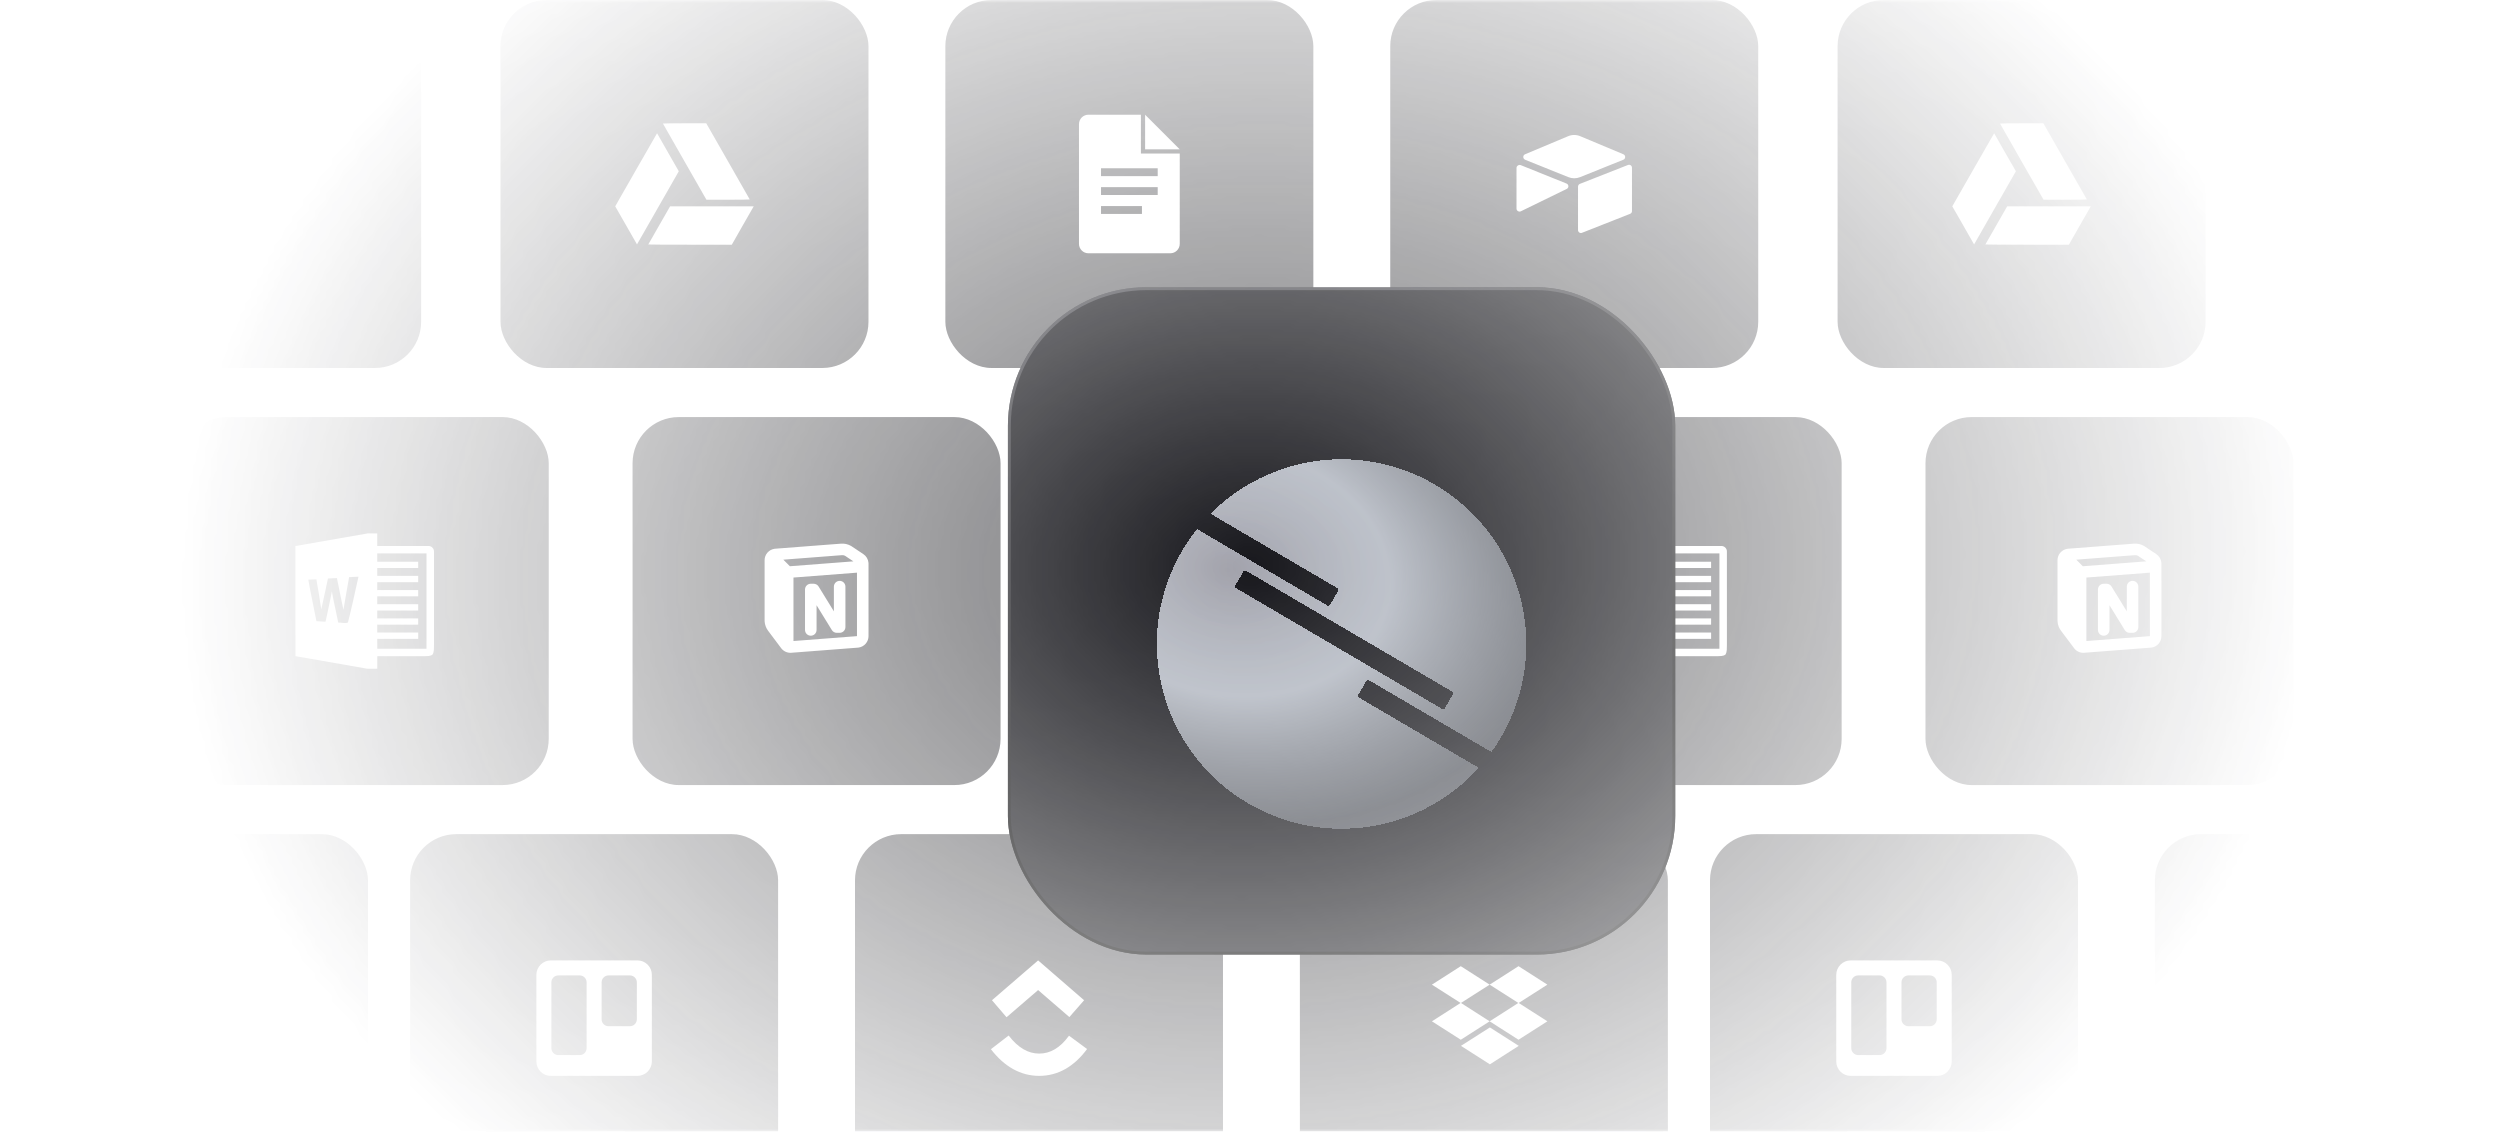 <svg width="433" height="196" viewBox="0 0 433 196" fill="none" xmlns="http://www.w3.org/2000/svg">
<mask id="mask0_2194_9038" style="mask-type:alpha" maskUnits="userSpaceOnUse" x="0" y="0" width="433" height="196">
<rect width="433" height="196" fill="url(#paint0_radial_2194_9038)"/>
</mask>
<g mask="url(#mask0_2194_9038)">
<g opacity="0.6">
<rect x="148.086" y="144.474" width="63.736" height="63.736" rx="8" fill="#17171C"/>
<path fill-rule="evenodd" clip-rule="evenodd" d="M171.626 181.722L174.696 179.352C176.337 181.479 178.07 182.482 179.985 182.482C181.9 182.482 183.602 181.509 185.152 179.382L188.282 181.692C186.034 184.732 183.237 186.342 179.985 186.342C176.763 186.342 173.936 184.732 171.626 181.722ZM179.802 171.479L174.331 176.19L171.808 173.242L179.802 166.342L187.766 173.242L185.213 176.16L179.802 171.479Z" fill="white"/>
</g>
<g opacity="0.6">
<rect x="373.225" y="144.474" width="63.736" height="63.736" rx="8" fill="#17171C"/>
<path fill-rule="evenodd" clip-rule="evenodd" d="M396.765 181.722L399.835 179.352C401.476 181.479 403.209 182.482 405.124 182.482C407.039 182.482 408.741 181.509 410.291 179.382L413.421 181.692C411.173 184.732 408.376 186.342 405.124 186.342C401.902 186.342 399.075 184.732 396.765 181.722ZM404.941 171.479L399.47 176.19L396.947 173.242L404.941 166.342L412.905 173.242L410.352 176.16L404.941 171.479Z" fill="white"/>
</g>
<g opacity="0.6">
<rect x="109.56" y="72.237" width="63.736" height="63.736" rx="8" fill="#17171C"/>
<path fill-rule="evenodd" clip-rule="evenodd" d="M147.368 94.539L147.558 94.656L149.538 95.976C149.788 96.143 149.998 96.365 150.151 96.624C150.303 96.884 150.396 97.174 150.421 97.474L150.428 97.64V110.179C150.428 110.656 150.257 111.118 149.947 111.48C149.637 111.842 149.207 112.082 148.736 112.155L148.581 112.173L137.052 113.06C136.745 113.084 136.437 113.036 136.151 112.921C135.866 112.806 135.611 112.627 135.406 112.397L135.299 112.266L133.028 109.238C132.683 108.778 132.477 108.228 132.436 107.654L132.428 107.438V97.031C132.428 96.554 132.598 96.093 132.909 95.731C133.219 95.368 133.648 95.129 134.12 95.055L134.275 95.037L145.663 94.161C146.256 94.115 146.849 94.247 147.367 94.539H147.368ZM148.428 99.185L137.428 100.031V111.025L148.428 110.179V99.185ZM145.428 100.605C145.693 100.605 145.947 100.711 146.135 100.898C146.322 101.086 146.428 101.34 146.428 101.605V108.605C146.428 108.87 146.322 109.125 146.135 109.312C145.947 109.5 145.693 109.605 145.428 109.605H144.928C144.757 109.605 144.589 109.562 144.44 109.478C144.291 109.395 144.165 109.275 144.076 109.129L141.428 104.825V109.105C141.428 109.37 141.322 109.625 141.135 109.812C140.947 110 140.693 110.105 140.428 110.105C140.163 110.105 139.908 110 139.721 109.812C139.533 109.625 139.428 109.37 139.428 109.105V102.105C139.428 101.84 139.533 101.586 139.721 101.398C139.908 101.211 140.163 101.105 140.428 101.105H140.928C141.099 101.105 141.267 101.149 141.416 101.232C141.565 101.316 141.69 101.436 141.78 101.581L144.428 105.884V101.605C144.428 101.34 144.533 101.086 144.721 100.898C144.908 100.711 145.163 100.605 145.428 100.605ZM145.816 96.155L135.673 96.935L136.81 98.072L147.808 97.227L146.448 96.32C146.261 96.196 146.039 96.138 145.816 96.155Z" fill="white"/>
</g>
<g opacity="0.6">
<rect x="333.494" y="72.237" width="63.736" height="63.736" rx="8" fill="#17171C"/>
<path fill-rule="evenodd" clip-rule="evenodd" d="M371.302 94.539L371.492 94.656L373.472 95.976C373.723 96.143 373.932 96.365 374.085 96.624C374.238 96.884 374.33 97.174 374.355 97.474L374.362 97.64V110.179C374.362 110.656 374.192 111.118 373.881 111.48C373.571 111.842 373.142 112.082 372.67 112.155L372.515 112.173L360.986 113.06C360.679 113.084 360.371 113.036 360.086 112.921C359.8 112.806 359.545 112.627 359.34 112.397L359.233 112.266L356.962 109.238C356.617 108.778 356.412 108.228 356.37 107.654L356.362 107.438V97.031C356.362 96.554 356.533 96.093 356.843 95.731C357.153 95.368 357.583 95.129 358.054 95.055L358.209 95.037L369.597 94.161C370.19 94.115 370.783 94.247 371.301 94.539H371.302ZM372.362 99.185L361.362 100.031V111.025L372.362 110.179V99.185ZM369.362 100.605C369.628 100.605 369.882 100.711 370.069 100.898C370.257 101.086 370.362 101.34 370.362 101.605V108.605C370.362 108.87 370.257 109.125 370.069 109.312C369.882 109.5 369.628 109.605 369.362 109.605H368.862C368.691 109.605 368.523 109.562 368.374 109.478C368.225 109.395 368.1 109.275 368.01 109.129L365.362 104.825V109.105C365.362 109.37 365.257 109.625 365.069 109.812C364.882 110 364.628 110.105 364.362 110.105C364.097 110.105 363.843 110 363.655 109.812C363.468 109.625 363.362 109.37 363.362 109.105V102.105C363.362 101.84 363.468 101.586 363.655 101.398C363.843 101.211 364.097 101.105 364.362 101.105H364.862C365.033 101.105 365.201 101.149 365.35 101.232C365.499 101.316 365.625 101.436 365.714 101.581L368.362 105.884V101.605C368.362 101.34 368.468 101.086 368.655 100.898C368.843 100.711 369.097 100.605 369.362 100.605ZM369.75 96.155L359.607 96.935L360.744 98.072L371.742 97.227L370.382 96.32C370.196 96.196 369.974 96.138 369.75 96.155Z" fill="white"/>
</g>
<g opacity="0.6">
<rect y="144.474" width="63.736" height="63.736" rx="8" fill="#17171C"/>
<path d="M22.868 170.542L27.868 173.732L32.868 170.542L27.868 167.342L22.868 170.542ZM32.868 170.542L37.868 173.732L42.868 170.542L37.868 167.342L32.868 170.542ZM22.868 176.892L27.868 180.082L32.868 176.892L27.868 173.692L22.868 176.892ZM37.868 173.692L32.868 176.892L37.868 180.082L42.868 176.892L37.868 173.692ZM27.898 181.142L32.908 184.342L37.908 181.142L32.908 177.952L27.898 181.142Z" fill="white"/>
</g>
<g opacity="0.6">
<rect x="225.139" y="144.474" width="63.736" height="63.736" rx="8" fill="#17171C"/>
<path d="M248.007 170.542L253.007 173.732L258.007 170.542L253.007 167.342L248.007 170.542ZM258.007 170.542L263.007 173.732L268.007 170.542L263.007 167.342L258.007 170.542ZM248.007 176.892L253.007 180.082L258.007 176.892L253.007 173.692L248.007 176.892ZM263.007 173.692L258.007 176.892L263.007 180.082L268.007 176.892L263.007 173.692ZM253.037 181.142L258.047 184.342L263.047 181.142L258.047 177.952L253.037 181.142Z" fill="white"/>
</g>
<g opacity="0.6">
<rect x="86.685" width="63.736" height="63.736" rx="8" fill="#17171C"/>
<path d="M118.563 21.353C116.481 21.353 114.809 21.373 114.82 21.4C114.83 21.42 116.528 24.401 118.594 28.02L122.354 34.594H126.114C128.195 34.594 129.867 34.574 129.856 34.547C129.851 34.527 128.148 31.546 126.081 27.927L122.321 21.353H118.563ZM113.803 23.083C112.583 25.184 111.373 27.29 110.173 29.402L106.553 35.736L108.443 39.034L110.328 42.331L113.948 35.996L117.566 29.666L115.686 26.379C114.653 24.572 113.808 23.089 113.803 23.083ZM116.062 35.736L115.859 36.084C115.745 36.282 114.899 37.756 113.979 39.371C113.417 40.363 112.851 41.353 112.281 42.341C112.271 42.367 115.521 42.383 119.503 42.383H126.747L128.543 39.226C129.535 37.492 130.393 35.996 130.449 35.903L130.553 35.736H123.304H116.062Z" fill="white"/>
</g>
<g opacity="0.6">
<rect x="318.27" width="63.736" height="63.736" rx="8" fill="#17171C"/>
<path d="M350.148 21.353C348.066 21.353 346.394 21.373 346.405 21.4C346.415 21.42 348.113 24.401 350.179 28.02L353.939 34.594H357.699C359.78 34.594 361.452 34.574 361.441 34.547C361.436 34.527 359.733 31.546 357.666 27.927L353.906 21.353H350.148ZM345.388 23.083C344.168 25.184 342.958 27.29 341.758 29.402L338.138 35.736L340.028 39.034L341.913 42.331L345.533 35.996L349.151 29.666L347.271 26.379C346.238 24.572 345.393 23.089 345.388 23.083ZM347.647 35.736L347.444 36.084C347.33 36.282 346.484 37.756 345.564 39.371C345.002 40.363 344.436 41.353 343.866 42.341C343.856 42.367 347.106 42.383 351.088 42.383H358.332L360.128 39.226C361.12 37.492 361.978 35.996 362.034 35.903L362.138 35.736H354.889H347.647Z" fill="white"/>
</g>
<g opacity="0.6">
<rect x="163.736" width="63.736" height="63.736" rx="8" fill="#17171C"/>
<path d="M198.332 26.595H197.605V19.868H188.515C187.61 19.868 186.878 20.6 186.878 21.504V42.232C186.878 43.136 187.61 43.868 188.514 43.868H202.696C203.6 43.868 204.332 43.136 204.332 42.232V26.595H198.332ZM197.787 37.05H190.695V35.686H197.785V37.05H197.787ZM200.514 33.777H190.696V32.413H200.514V33.777ZM200.514 30.504H190.696V29.141H200.514V30.504ZM198.332 25.868H204.332L198.332 19.868V25.868Z" fill="white"/>
</g>
<g opacity="0.6">
<rect x="395.322" width="63.736" height="63.736" rx="8" fill="#17171C"/>
<path d="M429.918 26.595H429.191V19.868H420.101C419.196 19.868 418.464 20.6 418.464 21.504V42.232C418.464 43.136 419.196 43.868 420.1 43.868H434.282C435.186 43.868 435.918 43.136 435.918 42.232V26.595H429.918ZM429.373 37.05H422.281V35.686H429.371V37.05H429.373ZM432.1 33.777H422.282V32.413H432.1V33.777ZM432.1 30.504H422.282V29.141H432.1V30.504ZM429.918 25.868H435.918L429.918 19.868V25.868Z" fill="white"/>
</g>
<g opacity="0.6">
<rect x="31.303" y="72.237" width="63.736" height="63.736" rx="8" fill="#17171C"/>
<path d="M74.087 94.563H65.341V92.382H63.711L51.171 94.569V113.646L63.638 115.827H65.341V113.655H73.525C73.989 113.633 74.504 113.668 74.902 113.385C75.221 112.897 75.139 112.286 75.166 111.735V95.621C75.224 94.999 74.709 94.501 74.087 94.563ZM60.265 107.81C59.81 108.047 59.129 107.799 58.589 107.837C58.226 106.032 57.804 104.238 57.479 102.426C57.16 104.187 56.746 105.931 56.381 107.682C55.857 107.654 55.331 107.622 54.805 107.586C54.352 105.187 53.821 102.804 53.398 100.4C53.864 100.378 54.333 100.359 54.799 100.343C55.08 102.079 55.399 103.808 55.645 105.547C56.029 103.764 56.422 101.981 56.803 100.198C57.321 100.168 57.839 100.146 58.357 100.119C58.72 101.959 59.09 103.797 59.483 105.629C59.791 103.737 60.132 101.85 60.462 99.961C61.007 99.942 61.552 99.912 62.095 99.879C61.478 102.521 60.939 105.184 60.265 107.81ZM73.869 112.36H65.341V110.648H72.43V109.557H65.341V108.194H72.43V107.104H65.341V105.74H72.43V104.65H65.341V103.287H72.43V102.197H65.341V100.833H72.43V99.743H65.341V98.38H72.43V97.289H65.341V95.85H73.869V112.36Z" fill="white"/>
</g>
<g opacity="0.6">
<rect x="255.237" y="72.237" width="63.736" height="63.736" rx="8" fill="#17171C"/>
<path d="M298.022 94.563H289.276V92.382H287.646L275.105 94.569V113.646L287.572 115.827H289.276V113.655H297.46C297.923 113.633 298.439 113.668 298.837 113.385C299.156 112.897 299.074 112.286 299.101 111.735V95.621C299.158 94.999 298.643 94.501 298.022 94.563ZM284.2 107.81C283.745 108.047 283.063 107.799 282.523 107.837C282.161 106.032 281.738 104.238 281.414 102.426C281.095 104.187 280.68 105.931 280.315 107.682C279.792 107.654 279.266 107.622 278.739 107.586C278.287 105.187 277.755 102.804 277.333 100.4C277.799 100.378 278.268 100.359 278.734 100.343C279.015 102.079 279.334 103.808 279.579 105.547C279.964 103.764 280.356 101.981 280.738 100.198C281.256 100.168 281.774 100.146 282.292 100.119C282.654 101.959 283.025 103.797 283.418 105.629C283.726 103.737 284.066 101.85 284.396 99.961C284.941 99.942 285.487 99.912 286.029 99.879C285.413 102.521 284.873 105.184 284.2 107.81ZM297.804 112.36H289.276V110.648H296.364V109.557H289.276V108.194H296.364V107.104H289.276V105.74H296.364V104.65H289.276V103.287H296.364V102.197H289.276V100.833H296.364V99.743H289.276V98.38H296.364V97.289H289.276V95.85H297.804V112.36Z" fill="white"/>
</g>
<g opacity="0.6">
<rect x="71.033" y="144.474" width="63.736" height="63.736" rx="8" fill="#17171C"/>
<path d="M110.401 166.342H95.401C94.738 166.342 94.102 166.605 93.634 167.074C93.165 167.543 92.901 168.179 92.901 168.842V183.842C92.901 184.505 93.165 185.141 93.634 185.61C94.102 186.078 94.738 186.342 95.401 186.342H110.401C111.064 186.342 111.7 186.078 112.169 185.61C112.638 185.141 112.901 184.505 112.901 183.842V168.842C112.901 168.179 112.638 167.543 112.169 167.074C111.7 166.605 111.064 166.342 110.401 166.342ZM101.601 181.542C101.601 181.86 101.475 182.165 101.25 182.39C101.025 182.615 100.72 182.742 100.401 182.742H96.701C96.041 182.742 95.501 182.202 95.501 181.542V170.142C95.501 169.824 95.628 169.518 95.853 169.293C96.078 169.068 96.383 168.942 96.701 168.942H100.401C101.061 168.942 101.601 169.482 101.601 170.142V181.542ZM110.301 176.542C110.301 177.202 109.761 177.742 109.101 177.742H105.401C104.741 177.742 104.201 177.202 104.201 176.542V170.142C104.201 169.482 104.741 168.942 105.401 168.942H109.101C109.761 168.942 110.301 169.482 110.301 170.142V176.542Z" fill="white"/>
</g>
<g opacity="0.6">
<rect x="296.171" y="144.474" width="63.736" height="63.736" rx="8" fill="#17171C"/>
<path d="M335.539 166.342H320.539C319.876 166.342 319.24 166.605 318.771 167.074C318.302 167.543 318.039 168.179 318.039 168.842V183.842C318.039 184.505 318.302 185.141 318.771 185.61C319.24 186.078 319.876 186.342 320.539 186.342H335.539C336.202 186.342 336.838 186.078 337.307 185.61C337.776 185.141 338.039 184.505 338.039 183.842V168.842C338.039 168.179 337.776 167.543 337.307 167.074C336.838 166.605 336.202 166.342 335.539 166.342ZM326.739 181.542C326.739 181.86 326.613 182.165 326.388 182.39C326.163 182.615 325.857 182.742 325.539 182.742H321.839C321.179 182.742 320.639 182.202 320.639 181.542V170.142C320.639 169.824 320.765 169.518 320.991 169.293C321.216 169.068 321.521 168.942 321.839 168.942H325.539C326.199 168.942 326.739 169.482 326.739 170.142V181.542ZM335.439 176.542C335.439 177.202 334.899 177.742 334.239 177.742H330.539C329.879 177.742 329.339 177.202 329.339 176.542V170.142C329.339 169.482 329.879 168.942 330.539 168.942H334.239C334.899 168.942 335.439 169.482 335.439 170.142V176.542Z" fill="white"/>
</g>
<g opacity="0.6">
<rect x="181.796" y="72.237" width="59.39" height="63.736" rx="8" fill="#17171C"/>
<g clip-path="url(#clip0_2194_9038)">
<path d="M201.086 114.161C202.312 111.051 202.969 107.647 202.969 104.105C202.969 100.563 202.321 97.159 201.086 94.049C201.026 93.893 200.991 93.712 200.991 93.531C200.991 92.796 201.561 92.105 202.373 92.105C202.891 92.105 203.383 92.425 203.582 92.917C204.929 96.381 205.68 100.148 205.68 104.105C205.68 108.045 204.929 111.829 203.582 115.293C203.383 115.785 202.891 116.105 202.373 116.105C201.561 116.105 200.991 115.414 200.991 114.679C200.991 114.498 201.034 114.325 201.086 114.161Z" fill="white"/>
<path d="M207.545 111.647C208.098 109.228 208.4 106.697 208.4 104.105C208.4 101.513 208.106 98.973 207.545 96.546C207.528 96.451 207.502 96.33 207.502 96.226C207.502 95.475 208.098 94.818 208.884 94.818C209.479 94.818 210.015 95.233 210.153 95.829C210.783 98.481 211.12 101.254 211.12 104.105C211.12 106.956 210.783 109.729 210.153 112.382C210.015 112.978 209.479 113.392 208.884 113.392C208.089 113.392 207.502 112.719 207.502 111.967C207.502 111.863 207.519 111.751 207.545 111.647Z" fill="white"/>
<path d="M213.831 104.105C213.831 102.861 213.771 101.651 213.65 100.442C213.572 99.613 214.203 98.895 215.014 98.895C215.705 98.895 216.284 99.414 216.344 100.088C216.482 101.418 216.543 102.74 216.543 104.105C216.543 105.453 216.482 106.8 216.344 108.122C216.284 108.796 215.714 109.315 215.014 109.315C214.203 109.315 213.572 108.58 213.65 107.768C213.771 106.559 213.831 105.332 213.831 104.105Z" fill="white"/>
<path d="M221.991 104.105C221.991 104.442 221.853 104.796 221.594 105.056L220.8 105.85C220.618 106.032 220.385 106.11 220.169 106.11C219.712 106.11 219.263 105.755 219.263 105.202V103.025C219.263 102.472 219.72 102.118 220.169 102.118C220.385 102.118 220.627 102.196 220.8 102.377L221.594 103.146C221.853 103.388 221.991 103.751 221.991 104.105Z" fill="white"/>
</g>
</g>
<g opacity="0.6">
<rect x="405.73" y="72.237" width="59.39" height="63.736" rx="8" fill="#17171C"/>
<g clip-path="url(#clip1_2194_9038)">
<path d="M425.021 114.161C426.247 111.051 426.903 107.647 426.903 104.105C426.903 100.563 426.256 97.159 425.021 94.049C424.96 93.893 424.926 93.712 424.926 93.531C424.926 92.796 425.496 92.105 426.307 92.105C426.825 92.105 427.318 92.425 427.516 92.917C428.863 96.381 429.615 100.148 429.615 104.105C429.615 108.045 428.863 111.829 427.516 115.293C427.318 115.785 426.825 116.105 426.307 116.105C425.496 116.105 424.926 115.414 424.926 114.679C424.926 114.498 424.969 114.325 425.021 114.161Z" fill="white"/>
<path d="M431.48 111.647C432.032 109.228 432.335 106.697 432.335 104.105C432.335 101.513 432.041 98.973 431.48 96.546C431.462 96.451 431.437 96.33 431.437 96.226C431.437 95.475 432.032 94.818 432.818 94.818C433.414 94.818 433.949 95.233 434.087 95.829C434.718 98.481 435.055 101.254 435.055 104.105C435.055 106.956 434.718 109.729 434.087 112.382C433.949 112.978 433.414 113.392 432.818 113.392C432.024 113.392 431.437 112.719 431.437 111.967C431.437 111.863 431.454 111.751 431.48 111.647Z" fill="white"/>
</g>
</g>
<g opacity="0.6">
<rect x="9.205" width="63.736" height="63.736" rx="8" fill="#17171C"/>
<path d="M41.066 23.377C40.705 23.377 40.341 23.45 40 23.594L32.556 26.721C32.136 26.897 32.147 27.489 32.566 27.665L40.051 30.677C40.706 30.947 41.44 30.947 42.096 30.677L49.581 27.665C50 27.499 50 26.897 49.591 26.721L42.126 23.594C41.791 23.451 41.431 23.377 41.066 23.377ZM50.573 28.531C50.51 28.532 50.447 28.545 50.388 28.569L42.045 31.85C41.951 31.889 41.87 31.955 41.813 32.04C41.757 32.125 41.727 32.226 41.728 32.328V39.857C41.73 39.939 41.751 40.019 41.789 40.091C41.827 40.164 41.882 40.226 41.949 40.273C42.017 40.318 42.094 40.347 42.174 40.356C42.255 40.364 42.337 40.354 42.412 40.324L50.756 37.032C50.851 36.996 50.932 36.932 50.988 36.849C51.045 36.766 51.075 36.667 51.073 36.566V29.036C51.074 28.97 51.06 28.904 51.035 28.843C51.01 28.781 50.972 28.726 50.925 28.679C50.832 28.585 50.706 28.532 50.573 28.531ZM31.636 28.564C31.562 28.561 31.488 28.574 31.419 28.602C31.35 28.629 31.288 28.671 31.236 28.724C31.139 28.813 31.08 28.936 31.073 29.068V36.139C31.073 36.513 31.503 36.763 31.83 36.596L39.785 32.712C40.173 32.526 40.143 31.944 39.734 31.788L31.809 28.6C31.754 28.578 31.696 28.566 31.636 28.564Z" fill="white"/>
</g>
<g opacity="0.6">
<rect x="240.79" width="63.736" height="63.736" rx="8" fill="#17171C"/>
<path d="M272.651 23.377C272.29 23.377 271.926 23.45 271.585 23.594L264.141 26.721C263.721 26.897 263.732 27.489 264.151 27.665L271.636 30.677C272.291 30.947 273.025 30.947 273.681 30.677L281.166 27.665C281.585 27.499 281.585 26.897 281.176 26.721L273.711 23.594C273.376 23.451 273.016 23.377 272.651 23.377ZM282.158 28.531C282.095 28.532 282.032 28.545 281.973 28.569L273.63 31.85C273.536 31.889 273.455 31.955 273.398 32.04C273.342 32.125 273.312 32.226 273.313 32.328V39.857C273.315 39.939 273.335 40.019 273.374 40.091C273.412 40.164 273.467 40.226 273.534 40.273C273.601 40.318 273.679 40.347 273.759 40.356C273.84 40.364 273.922 40.354 273.997 40.324L282.341 37.032C282.436 36.996 282.517 36.932 282.573 36.849C282.63 36.766 282.66 36.667 282.658 36.566V29.036C282.658 28.97 282.645 28.904 282.62 28.843C282.595 28.781 282.557 28.726 282.51 28.679C282.417 28.585 282.29 28.532 282.158 28.531ZM263.221 28.564C263.147 28.561 263.073 28.574 263.004 28.602C262.935 28.629 262.873 28.671 262.821 28.724C262.724 28.813 262.665 28.936 262.658 29.068V36.139C262.658 36.513 263.088 36.763 263.415 36.596L271.37 32.712C271.758 32.526 271.728 31.944 271.319 31.788L263.394 28.6C263.339 28.578 263.281 28.566 263.221 28.564Z" fill="white"/>
</g>
<g filter="url(#filter0_d_2194_9038)">
<rect x="174.572" y="45.75" width="115.579" height="115.579" rx="24" fill="#17171C"/>
<rect x="174.822" y="46" width="115.079" height="115.079" rx="23.75" stroke="url(#paint1_radial_2194_9038)" stroke-width="0.5"/>
<g filter="url(#filter1_d_2194_9038)">
<path fill-rule="evenodd" clip-rule="evenodd" d="M207.315 83.624C206.329 84.868 205.423 86.2 204.609 87.619C195.816 102.946 201.114 122.499 216.441 131.292C229.751 138.927 246.247 135.938 256.117 124.981L235.334 112.795C235.19 112.711 235.142 112.526 235.227 112.383L236.675 109.912C236.759 109.768 236.944 109.72 237.088 109.804L258.316 122.252C258.956 121.362 259.556 120.431 260.114 119.46C268.906 104.133 263.609 84.58 248.282 75.787C235.436 68.418 219.622 70.946 209.662 80.981L231.682 93.893C231.826 93.977 231.874 94.162 231.79 94.306L230.341 96.776C230.257 96.92 230.072 96.968 229.929 96.884L207.315 83.624ZM250.214 114.694C250.13 114.837 249.945 114.885 249.801 114.801L214.042 93.833C213.898 93.749 213.85 93.564 213.934 93.421L215.383 90.95C215.467 90.806 215.652 90.758 215.796 90.843L251.555 111.81C251.699 111.895 251.747 112.079 251.663 112.223L250.214 114.694Z" fill="url(#paint2_radial_2194_9038)" shape-rendering="crispEdges"/>
</g>
</g>
</g>
<defs>
<filter id="filter0_d_2194_9038" x="170.572" y="45.75" width="123.579" height="123.579" filterUnits="userSpaceOnUse" color-interpolation-filters="sRGB">
<feFlood flood-opacity="0" result="BackgroundImageFix"/>
<feColorMatrix in="SourceAlpha" type="matrix" values="0 0 0 0 0 0 0 0 0 0 0 0 0 0 0 0 0 0 127 0" result="hardAlpha"/>
<feOffset dy="4"/>
<feGaussianBlur stdDeviation="2"/>
<feComposite in2="hardAlpha" operator="out"/>
<feColorMatrix type="matrix" values="0 0 0 0 0 0 0 0 0 0 0 0 0 0 0 0 0 0 0.25 0"/>
<feBlend mode="normal" in2="BackgroundImageFix" result="effect1_dropShadow_2194_9038"/>
<feBlend mode="normal" in="SourceGraphic" in2="effect1_dropShadow_2194_9038" result="shape"/>
</filter>
<filter id="filter1_d_2194_9038" x="197.961" y="71.54" width="68.8" height="70.4" filterUnits="userSpaceOnUse" color-interpolation-filters="sRGB">
<feFlood flood-opacity="0" result="BackgroundImageFix"/>
<feColorMatrix in="SourceAlpha" type="matrix" values="0 0 0 0 0 0 0 0 0 0 0 0 0 0 0 0 0 0 127 0" result="hardAlpha"/>
<feOffset dy="4"/>
<feGaussianBlur stdDeviation="1.2"/>
<feComposite in2="hardAlpha" operator="out"/>
<feColorMatrix type="matrix" values="0 0 0 0 0.045 0 0 0 0 0.045 0 0 0 0 0.055 0 0 0 1 0"/>
<feBlend mode="normal" in2="BackgroundImageFix" result="effect1_dropShadow_2194_9038"/>
<feBlend mode="normal" in="SourceGraphic" in2="effect1_dropShadow_2194_9038" result="shape"/>
</filter>
<radialGradient id="paint0_radial_2194_9038" cx="0" cy="0" r="1" gradientUnits="userSpaceOnUse" gradientTransform="translate(216.5 98) rotate(87.802) scale(143.001 185.369)">
<stop stop-color="#D9D9D9"/>
<stop offset="1" stop-color="#737373" stop-opacity="0"/>
</radialGradient>
<radialGradient id="paint1_radial_2194_9038" cx="0" cy="0" r="1" gradientUnits="userSpaceOnUse" gradientTransform="translate(211.919 33.17) rotate(80.8) scale(113.103)">
<stop stop-color="#A1A1AA" stop-opacity="0.32"/>
<stop offset="1" stop-color="#070708"/>
</radialGradient>
<radialGradient id="paint2_radial_2194_9038" cx="0" cy="0" r="1" gradientUnits="userSpaceOnUse" gradientTransform="translate(212.605 90.74) rotate(101.454) scale(43.439 57.079)">
<stop stop-color="#A1A1AA"/>
<stop offset="0.499" stop-color="#D0D6E0" stop-opacity="0.85"/>
<stop offset="1" stop-color="#60646C" stop-opacity="0.87"/>
</radialGradient>
<clipPath id="clip0_2194_9038">
<rect width="21" height="24" fill="white" transform="translate(200.991 92.105)"/>
</clipPath>
<clipPath id="clip1_2194_9038">
<rect width="21" height="24" fill="white" transform="translate(424.926 92.105)"/>
</clipPath>
</defs>
</svg>
